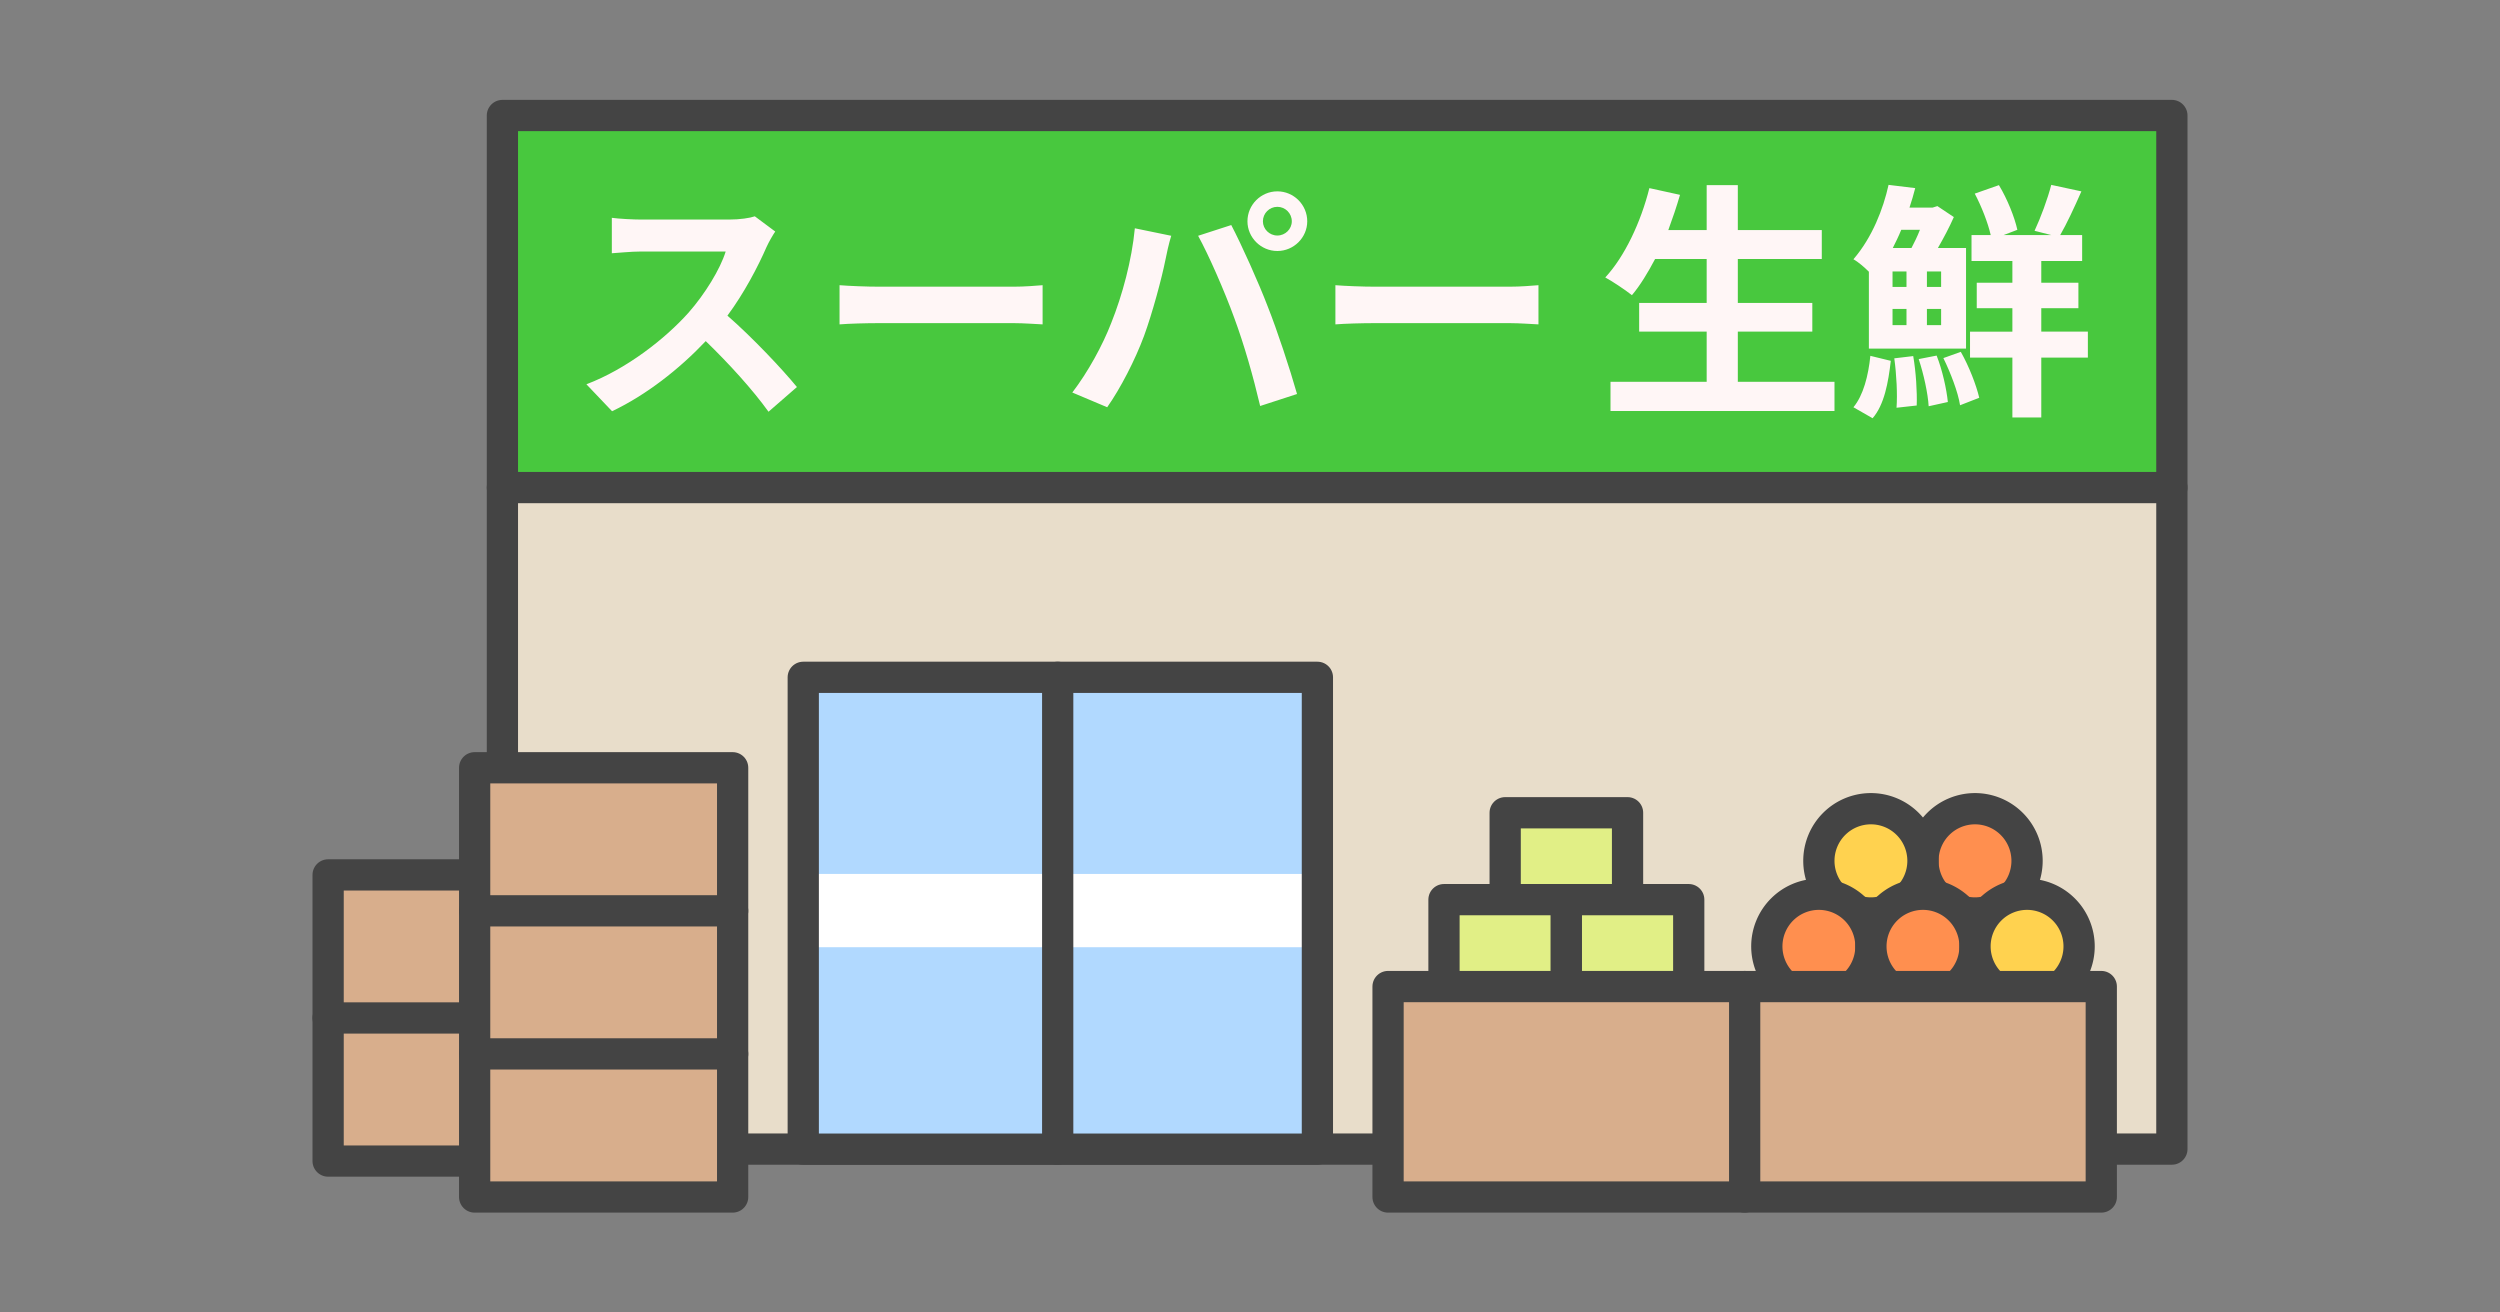 <?xml version="1.0" encoding="UTF-8" standalone="no"?>
<svg
   xmlns:dc="http://purl.org/dc/elements/1.1/"
   xmlns:cc="http://creativecommons.org/ns#"
   xmlns:rdf="http://www.w3.org/1999/02/22-rdf-syntax-ns#"
   xmlns:svg="http://www.w3.org/2000/svg"
   xmlns="http://www.w3.org/2000/svg"
   id="svg66"
   version="1.1"
   style="overflow:visible"
   viewBox="-240 -126 480 252"
   height="1008px"
   width="1920px">
  <rect x="-240" y="-126" width="480" height="252" fill="#808080" stroke="none"/>
  <defs
     id="defs70" />
  <rect
     id="rect2"
     fill-opacity="0"
     fill="rgb(0,0,0)"
     height="252"
     width="480"
     y="-126"
     x="-240" />
  <svg
     id="svg64"
     version="1.1"
     y="-250"
     x="-250"
     viewBox="-250 -250 500 500"
     height="500"
     width="500"
     style="overflow:visible">
    <g
       style="fill:#ffffff;stroke-linejoin:round"
       id="g62">
      <path
         style="fill:#e8ddca;fill-opacity:1;stroke:none;stroke-linecap:butt;stroke-linejoin:round"
         id="path4"
         d="m -143.538,-32.383 c 111.33,-16.469 216.952,-11.974 320.538,0 v 127.007 l -164.049,1e-5 c -16.605,-16.428 -64.978,-23.974 -98.727,-1e-5 h -57.762 z" />
      <path
         style="fill:none;stroke:#444444;stroke-width:6;stroke-linecap:butt;stroke-linejoin:round;stroke-opacity:1"
         id="path6"
         d="m -143.538,-32.383 c 111.33,-16.469 216.952,-11.974 320.538,0 v 127.007 h -320.538 z" />
      <path
         style="fill:#d8ae8c;fill-opacity:1;stroke:#444444;stroke-width:6;stroke-linecap:butt;stroke-linejoin:round;stroke-opacity:1"
         id="path8"
         d="m -177,69.453 c 18.968,-11.689 34.037,-4.826 49.534,0 v 27.471 H -177 Z" />
      <path
         style="fill:#d8ae8c;fill-opacity:1;stroke:#444444;stroke-width:6;stroke-linecap:butt;stroke-linejoin:round;stroke-opacity:1"
         id="path10"
         d="m -177,41.982 h 49.534 V 69.453 H -177 Z" />
      <path
         style="fill:#ff8f4f;fill-opacity:1;stroke:#444444;stroke-width:6;stroke-linecap:butt;stroke-linejoin:round;stroke-opacity:1"
         id="path12"
         d="m 149.195,39.282 a 9.993,10.01 0 0 1 -9.993,10.01 9.993,10.01 0 0 1 -9.993,-10.01 9.993,10.01 0 0 1 9.993,-10.01 9.993,10.01 0 0 1 9.993,10.01 z" />
      <path
         style="fill:#ffd24f;fill-opacity:1;stroke:#444444;stroke-width:6;stroke-linecap:butt;stroke-linejoin:round;stroke-opacity:1"
         id="path14"
         d="m 129.209,39.282 a 9.993,10.01 0 0 1 -9.993,10.01 9.993,10.01 0 0 1 -9.993,-10.01 9.993,10.01 0 0 1 9.993,-10.01 9.993,10.01 0 0 1 9.993,10.01 z" />
      <path
         style="fill:#ff8f4f;fill-opacity:1;stroke:#444444;stroke-width:6;stroke-linecap:butt;stroke-linejoin:round;stroke-opacity:1"
         id="path16"
         d="M 119.216,55.706 A 9.993,10.01 0 0 1 109.223,65.716 9.993,10.01 0 0 1 99.23,55.706 9.993,10.01 0 0 1 109.223,45.696 9.993,10.01 0 0 1 119.216,55.706 Z" />
      <path
         style="fill:#ff8f4f;fill-opacity:1;stroke:#444444;stroke-width:6;stroke-linecap:butt;stroke-linejoin:round;stroke-opacity:1"
         id="path18"
         d="M 139.202,55.706 A 9.993,10.01 0 0 1 129.209,65.716 9.993,10.01 0 0 1 119.216,55.706 9.993,10.01 0 0 1 129.209,45.696 9.993,10.01 0 0 1 139.202,55.706 Z" />
      <path
         style="fill:#ffd24f;fill-opacity:1;stroke:#444444;stroke-width:6;stroke-linecap:butt;stroke-linejoin:round;stroke-opacity:1"
         id="path20"
         d="M 159.188,55.706 A 9.993,10.01 0 0 1 149.195,65.716 9.993,10.01 0 0 1 139.202,55.706 9.993,10.01 0 0 1 149.195,45.696 9.993,10.01 0 0 1 159.188,55.706 Z" />
      <path
         style="fill:#e1ef86;fill-opacity:1;stroke:#444444;stroke-width:6;stroke-linecap:butt;stroke-linejoin:round;stroke-opacity:1"
         id="path22"
         d="m 48.994,30.048 h 23.495 v 16.684 c -7.832,6.745 -15.664,5.878 -23.495,0 z" />
      <path
         style="fill:#e1ef86;fill-opacity:1;stroke:#444444;stroke-width:6;stroke-linecap:butt;stroke-linejoin:round;stroke-opacity:1"
         id="path24"
         d="m 37.246,46.732 h 23.495 v 16.684 c -8.303,6.612 -16.093,6.017 -23.495,0 z" />
      <path
         style="fill:#e1ef86;fill-opacity:1;stroke:#444444;stroke-width:6;stroke-linecap:butt;stroke-linejoin:round;stroke-opacity:1"
         id="path26"
         d="m 60.742,46.732 h 23.495 v 16.684 c -7.832,6.873 -15.664,5.74 -23.495,0 z" />
      <path
         style="fill:#d8ae8c;fill-opacity:1;stroke:#444444;stroke-width:6;stroke-linecap:butt;stroke-linejoin:round;stroke-opacity:1"
         id="path28"
         d="m 26.508,63.416 h 68.468 c 8.525,13.469 11.218,26.939 0,40.408 h -68.468 z" />
      <path
         style="fill:#d8ae8c;fill-opacity:1;stroke:#444444;stroke-width:6;stroke-linecap:butt;stroke-linejoin:round;stroke-opacity:1"
         id="path30"
         d="m 94.976,63.416 h 68.468 v 40.408 H 94.976 Z" />
      <path
         style="fill:#d8ae8c;fill-opacity:1;stroke:#444444;stroke-width:6;stroke-linecap:butt;stroke-linejoin:round;stroke-opacity:1"
         id="path32"
         d="m -148.867,76.353 c 18.096,-13.759 34.121,-9.542 49.534,0 v 27.471 H -148.867 Z" />
      <path
         style="fill:#d8ae8c;fill-opacity:1;stroke:#444444;stroke-width:6;stroke-linecap:butt;stroke-linejoin:round;stroke-opacity:1"
         id="path34"
         d="m -148.867,48.882 c 17.461,-11.419 33.873,-10.228 49.534,0 V 76.353 H -148.867 Z" />
      <path
         style="fill:#d8ae8c;fill-opacity:1;stroke:#444444;stroke-width:6;stroke-linecap:butt;stroke-linejoin:round;stroke-opacity:1"
         id="path36"
         d="m -148.867,21.411 h 49.534 V 48.882 H -148.867 Z" />
      <path
         style="fill:#ffffff;fill-opacity:1;stroke:none;stroke-linecap:butt;stroke-linejoin:round"
         id="path38"
         d="m -85.776,41.796 c 15.55,-5.029 33.357,-6.443 50.579,0 v 14.079 c -16.283,6.185 -34.295,4.828 -50.579,0 z" />
      <path
         style="fill:#b1d9ff;fill-opacity:1;stroke:none;stroke-linecap:butt;stroke-linejoin:round"
         id="path40"
         d="m -85.776,4.046 v 37.751 h 59.082 c -1.55,-11.839 -5.05,-24.46 -10.232,-37.751 z" />
      <path
         style="fill:#b1d9ff;fill-opacity:1;stroke:none;stroke-linecap:butt;stroke-linejoin:round"
         id="path42"
         d="m -85.776,55.866 v 38.758 h 48.849 c 7.505,-11.404 11.014,-24.404 11.13,-38.758 h -59.978 z" />
      <path
         style="fill:none;stroke:#444444;stroke-width:6;stroke-linecap:butt;stroke-linejoin:round;stroke-opacity:1"
         id="path44"
         d="m -85.776,4.046 h 48.849 c 13.948,35.765 15.735,66.675 0,90.587 h -48.849 z" />
      <path
         style="fill:#ffffff;fill-opacity:1;stroke:none;stroke-linecap:butt;stroke-linejoin:round"
         id="path46"
         d="m -36.922,41.796 c 17.132,-6.211 32.934,-2.686 48.849,0 v 14.079 c -15.95,6.585 -32.068,9.848 -48.849,0 z" />
      <path
         style="fill:#b1d9ff;fill-opacity:1;stroke:none;stroke-linecap:butt;stroke-linejoin:round"
         id="path48"
         d="m -36.922,4.046 v 37.751 h 49.863 v -37.751 z" />
      <path
         style="fill:#b1d9ff;fill-opacity:1;stroke:none;stroke-linecap:butt;stroke-linejoin:round"
         id="path50"
         d="m -36.922,55.866 v 38.756 h 49.863 v -38.756 z" />
      <path
         style="fill:none;stroke:#444444;stroke-width:6;stroke-linecap:butt;stroke-linejoin:round;stroke-opacity:1"
         id="path52"
         d="m -36.922,4.046 h 49.862 v 90.586 H -36.922 Z" />
      <path
         style="fill:#48c83e;fill-opacity:1;stroke:none;stroke-linecap:butt;stroke-linejoin:round"
         id="path54"
         d="M -143.538,-103.824 H 177 v 71.441 h -320.538 z" />
      <path
         style="fill:#fff6f6;fill-opacity:1;stroke:none;stroke-linecap:butt;stroke-linejoin:round"
         id="path56"
         d="m 16.397,-63.719 c 1.77,-0.144 4.975,-0.24 7.702,-0.24 h 25.688 c 2.009,0 4.449,0.192 5.597,0.24 v -7.523 c -1.244,0.096 -3.396,0.288 -5.597,0.288 h -25.688 c -2.487,0 -5.98,-0.144 -7.702,-0.288 z m -13.92,-19.791 c 0,-1.533 1.244,-2.779 2.774,-2.779 1.531,0 2.775,1.246 2.775,2.779 0,1.486 -1.244,2.731 -2.775,2.731 -1.531,0 -2.774,-1.246 -2.774,-2.731 z m -2.966,0 c 0,3.115 2.583,5.702 5.74,5.702 3.157,0 5.74,-2.588 5.74,-5.702 0,-3.163 -2.583,-5.75 -5.74,-5.75 -3.157,0 -5.74,2.588 -5.74,5.75 z m -26.166,19.551 c -1.626,4.217 -4.449,9.392 -7.462,13.322 l 6.697,2.827 c 2.535,-3.594 5.358,-9.057 7.08,-13.705 1.626,-4.457 3.396,-11.069 4.066,-14.424 0.191,-1.054 0.718,-3.402 1.148,-4.792 l -6.984,-1.438 c -0.574,6.086 -2.392,12.842 -4.544,18.209 z m 23.631,-1.006 c 1.913,5.175 3.636,11.213 4.975,16.916 l 7.08,-2.3 c -1.339,-4.744 -3.875,-12.411 -5.597,-16.724 -1.77,-4.648 -5.071,-11.98 -7.032,-15.718 l -6.362,2.061 c 2.009,3.642 5.118,10.734 6.936,15.765 z m -75.784,1.246 c 1.77,-0.144 4.975,-0.24 7.702,-0.24 h 25.688 c 2.009,0 4.449,0.192 5.597,0.24 v -7.523 c -1.244,0.096 -3.396,0.288 -5.597,0.288 h -25.688 c -2.487,0 -5.98,-0.144 -7.702,-0.288 z m -16.264,-20.749 c -0.957,0.335 -2.87,0.623 -4.975,0.623 h -16.838 c -1.435,0 -4.353,-0.144 -5.645,-0.335 v 6.805 c 1.005,-0.048 3.636,-0.335 5.645,-0.335 h 16.216 c -1.052,3.402 -3.97,8.146 -7.128,11.74 -4.497,5.032 -11.911,10.83 -19.613,13.753 l 4.927,5.175 c 6.554,-3.115 12.916,-8.098 17.986,-13.465 4.497,4.361 8.945,9.248 12.055,13.561 l 5.453,-4.744 c -2.822,-3.45 -8.611,-9.584 -13.346,-13.705 3.205,-4.313 5.884,-9.44 7.51,-13.178 0.431,-0.958 1.292,-2.444 1.674,-2.971 l -3.923,-2.923 z" />
      <path
         style="fill:#fff6f6;fill-opacity:1;stroke:none;stroke-linecap:butt;stroke-linejoin:round"
         id="path58"
         d="m 128.629,-81.88 c -0.478,1.246 -1.1,2.492 -1.626,3.498 h -3.588 c 0.574,-1.15 1.148,-2.3 1.626,-3.498 z m 4.066,10.974 h -2.727 v -2.971 h 2.727 z m 0,7.332 h -2.727 v -3.115 h 2.727 z m -9.328,-3.115 h 2.679 v 3.115 h -2.679 z m 0,-7.188 h 2.679 v 2.971 h -2.679 z m -4.544,14.807 h 18.656 v -19.311 h -5.405 c 1.1,-1.917 2.2,-3.977 3.062,-5.942 l -3.157,-2.108 -0.909,0.288 h -4.449 c 0.431,-1.246 0.765,-2.492 1.1,-3.738 l -5.118,-0.623 c -1.005,4.552 -3.109,10.063 -6.745,14.28 0.861,0.479 2.057,1.486 2.966,2.396 v 14.759 z m 0.718,13.37 c 2.248,-2.588 3.014,-6.852 3.492,-11.021 l -3.923,-0.958 c -0.383,3.786 -1.339,7.571 -3.253,9.871 l 3.683,2.108 z m 4.162,-11.501 c 0.431,3.067 0.622,6.948 0.431,9.488 l 3.875,-0.431 c 0.096,-2.588 -0.144,-6.469 -0.67,-9.488 z m 4.688,0.144 c 0.957,2.875 1.77,6.613 1.913,9.057 l 3.683,-0.815 c -0.239,-2.444 -1.052,-6.134 -2.153,-8.913 z m 4.736,-0.192 c 1.387,2.827 2.822,6.565 3.205,9.057 l 3.683,-1.438 c -0.574,-2.444 -1.961,-6.038 -3.54,-8.817 z m 27.745,-5.079 h -8.945 v -4.504 h 7.128 v -4.888 h -7.128 v -4.169 h 7.845 v -4.984 h -4.21 c 1.244,-2.156 2.727,-5.319 4.066,-8.386 l -5.788,-1.246 c -0.67,2.636 -2.057,6.373 -3.205,8.817 l 3.205,0.815 h -9.137 l 2.631,-1.006 c -0.526,-2.396 -1.913,-5.894 -3.54,-8.578 l -4.64,1.629 c 1.292,2.444 2.535,5.607 3.062,7.955 h -3.683 v 4.984 h 7.845 v 4.169 h -6.841 v 4.888 h 6.841 v 4.504 h -8.132 v 4.984 h 8.132 v 11.501 h 5.549 v -11.501 h 8.945 v -4.984 z m -67.21,9.632 v -9.632 h 14.303 v -5.511 H 93.661 v -8.434 h 16.121 v -5.559 H 93.661 v -8.625 h -5.98 v 8.625 h -7.367 c 0.813,-2.204 1.579,-4.457 2.248,-6.757 l -5.884,-1.294 c -1.626,6.517 -4.736,13.13 -8.467,17.155 1.435,0.767 3.97,2.492 5.118,3.402 1.579,-1.869 3.062,-4.313 4.449,-6.948 h 9.902 v 8.434 h -12.964 v 5.511 h 12.964 v 9.632 h -18.465 v 5.607 h 43.005 v -5.607 H 93.661 Z" />
      <path
         style="fill:none;stroke:#444444;stroke-width:6;stroke-linecap:butt;stroke-linejoin:round;stroke-opacity:1"
         id="path60"
         d="M -143.538,-103.824 H 177 v 71.441 h -320.538 z" />
    </g>
  </svg>
</svg>
